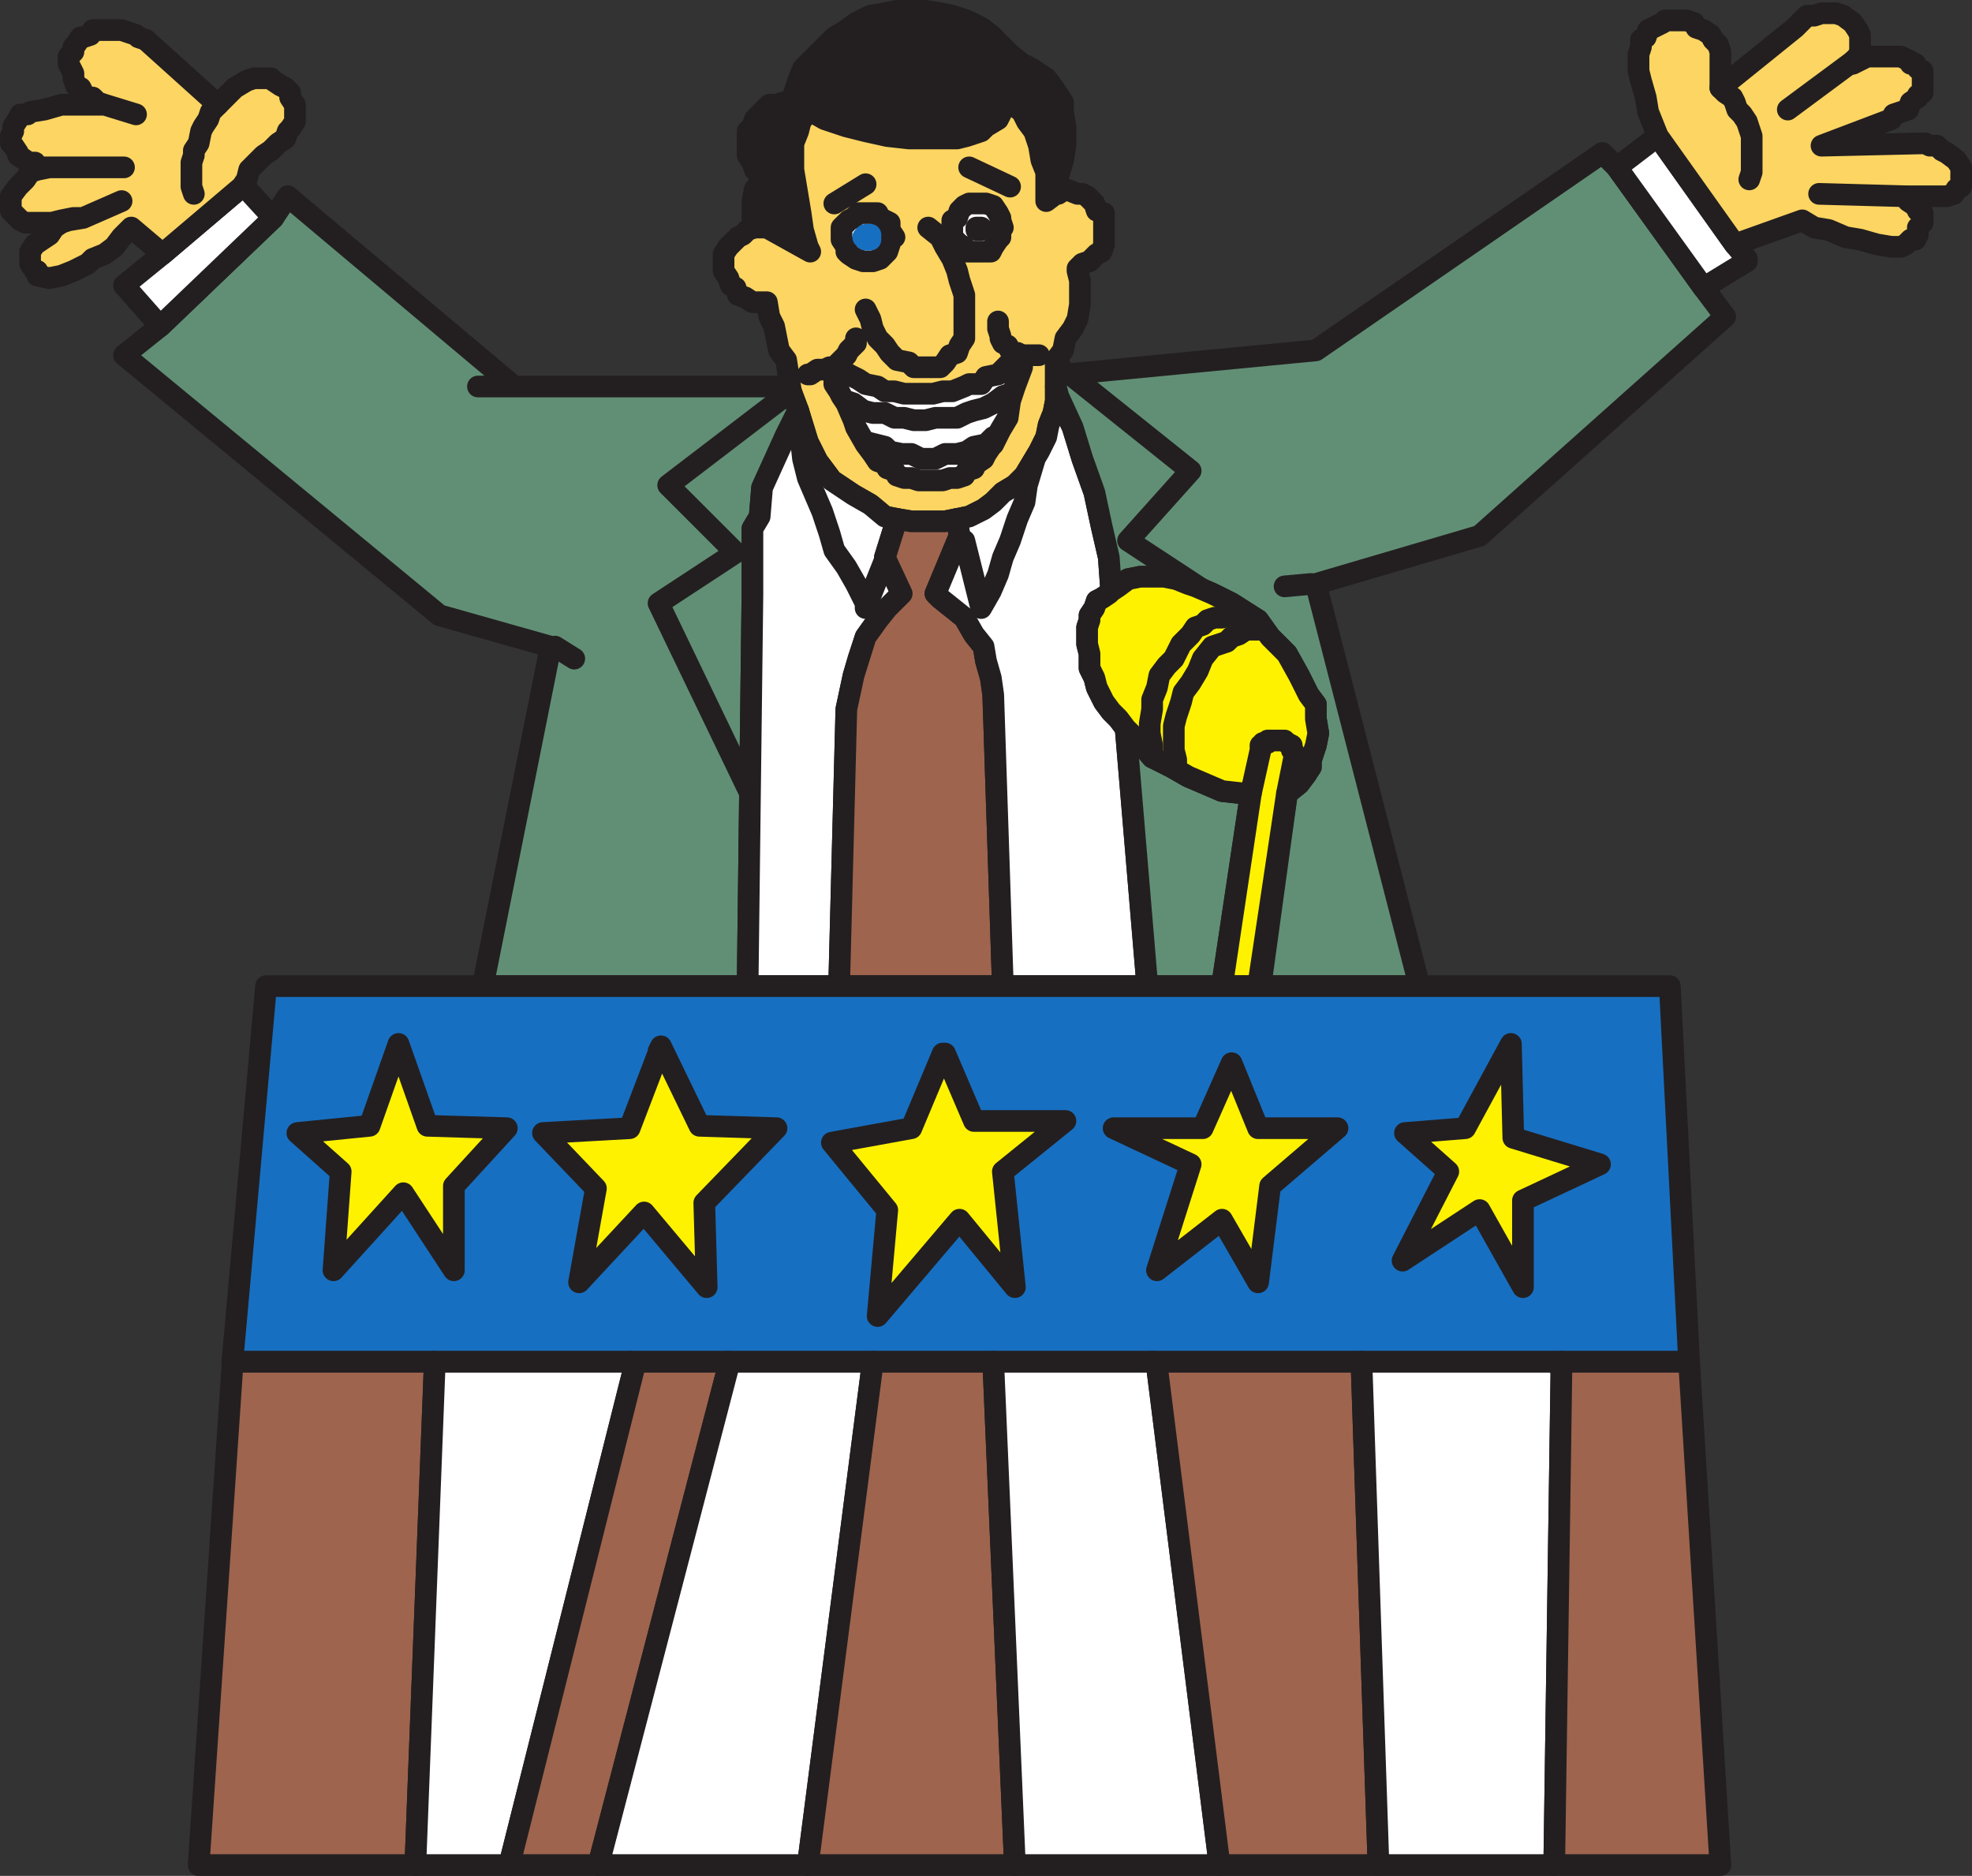 <svg xmlns="http://www.w3.org/2000/svg" width="614.25" height="584.25"><rect width="100%" height="100%" fill="#333333" stroke="none"/><path fill="#231f20" fill-rule="evenodd" d="m328.875 60.375.75-5.25 1.5-5.25.75-4.5v-6l-.75-4.5v-3l-3-4.5-2.25-3-4.5-3-3-1.5-3.75-3-6-6-3-2.25-4.5-2.25-4.5-1.5-3.75-.75-4.5-.75h-9l-3.75.75-4.5.75-4.5 2.25-3 2.25-3.75 2.25-9.75 9.75-1.5 3.75-2.25 6.75h-2.25l-2.25.75h-2.25l-4.5 4.5-.75 2.25-1.5 1.5v7.5l1.5 2.25.75 2.25 2.25 2.25 1.5.75-2.25 1.5-1.5 1.5-.75 3.75v5.25l.75 1.5 1.5 1.5h2.25l13.5 7.5-.75-1.5-1.5-5.25-.75-5.25-2.25-13.5v-8.25l1.5-3.75.75-3 2.25-3v-.75l5.25 3 6.75 2.25 6 1.5 6.75 1.5 6.75.75h15l3-.75 4.5-1.5 1.5-1.5 3.75-2.25 1.5-3 2.25-2.25 3.75 3 1.5 3 2.25 3 1.5 4.5.75 4.5 1.5 3.75v9l3-2.25"/><path fill="none" stroke="#231f20" stroke-linecap="round" stroke-linejoin="round" stroke-miterlimit="10" stroke-width="6.75" d="m328.875 60.375.75-5.25 1.5-5.25.75-4.5v-6l-.75-4.5v-3l-3-4.5-2.25-3-4.5-3-3-1.5-3.75-3-6-6-3-2.25-4.5-2.25-4.5-1.5-3.75-.75-4.5-.75h-9l-3.75.75-4.5.75-4.5 2.25-3 2.25-3.75 2.25-9.75 9.75-1.5 3.75-2.25 6.75h-2.25l-2.25.75h-2.25l-4.5 4.5-.75 2.25-1.5 1.5v7.5l1.5 2.25.75 2.25 2.25 2.25 1.5.75-2.25 1.5-1.5 1.5-.75 3.75v5.25l.75 1.5 1.5 1.5h2.25l13.5 7.5-.75-1.5-1.5-5.25-.75-5.25-2.25-13.5v-8.25l1.5-3.75.75-3 2.25-3v-.75l5.25 3 6.75 2.25 6 1.5 6.75 1.5 6.75.75h15l3-.75 4.5-1.5 1.5-1.5 3.75-2.25 1.5-3 2.25-2.25 3.75 3 1.5 3 2.25 3 1.5 4.5.75 4.5 1.5 3.75v9zm0 0"/><path fill="#fdd562" fill-rule="evenodd" d="M328.875 120.375v4.5l-.75 3.75-1.5 3.75-.75 3.75-2.25 4.5-4.5 7.5-3 3-3.75 2.25-3 3-3 2.25-4.5 2.25-7.5 1.5h-10.5l-4.5-.75-3.75-.75-4.5-3.75-5.25-3-6.75-4.5-4.5-6-3-6-3-9.75-2.25-6-1.5-9.75-2.25-3-1.5-7.5-1.5-3-.75-4.5h-4.5l-2.25-1.5-2.25-.75-.75-2.25-1.5-.75-.75-2.25-1.5-2.25v-5.25l1.5-2.25 3-3 1.5-.75 1.5-1.5 2.25-.75h3.75l13.5 7.5-.75-1.5-1.5-5.25-.75-5.25-2.25-13.5v-8.25l1.5-3.75.75-3 2.25-3v-.75l5.25 3 6.75 2.25 6 1.5 6.75 1.5 6.75.75h15l3-.75 4.5-1.5 1.5-1.5 3.75-2.25 1.5-3 2.25-2.25 3.75 3 1.5 3 2.25 3 1.5 4.5.75 4.5 1.5 3.75v9l3-2.25h.75l2.25-1.5 3.75 1.5h1.5l1.5.75 2.25 2.25.75 2.25 2.25.75v9.75l-.75 2.25-1.5.75-2.25 2.25-2.25.75-1.5 1.5v.75l.75 3v7.5l-.75 4.5-1.5 3-2.25 3-.75 3.75-2.25 3v8.25"/><path fill="none" stroke="#231f20" stroke-linecap="round" stroke-linejoin="round" stroke-miterlimit="10" stroke-width="6.75" d="M328.875 120.375v4.5l-.75 3.75-1.5 3.75-.75 3.75-2.25 4.5-4.5 7.5-3 3-3.75 2.25-3 3-3 2.25-4.5 2.25-7.5 1.5h-10.5l-4.5-.75-3.75-.75-4.5-3.75-5.25-3-6.75-4.5-4.5-6-3-6-3-9.75-2.25-6-1.5-9.75-2.25-3-1.5-7.5-1.5-3-.75-4.5h-4.5l-2.25-1.5-2.25-.75-.75-2.25-1.5-.75-.75-2.25-1.5-2.25v-5.25l1.5-2.25 3-3 1.5-.75 1.5-1.5 2.25-.75h3.75l13.5 7.5-.75-1.5-1.5-5.25-.75-5.25-2.25-13.5v-8.25l1.5-3.75.75-3 2.25-3v-.75l5.25 3 6.75 2.25 6 1.5 6.75 1.5 6.75.75h15l3-.75 4.5-1.5 1.5-1.5 3.75-2.25 1.5-3 2.25-2.25 3.75 3 1.5 3 2.25 3 1.5 4.5.75 4.5 1.5 3.75v9l3-2.25h.75l2.25-1.5 3.75 1.5h1.5l1.5.75 2.25 2.25.75 2.25 2.25.75v9.75l-.75 2.25-1.5.75-2.25 2.25-2.25.75-1.5 1.5v.75l.75 3v7.5l-.75 4.5-1.5 3-2.25 3-.75 3.75-2.25 3zm-69-57 9.75-6m32.25-5.25 12.75 6"/><path fill="#fff" fill-rule="evenodd" d="m278.625 73.875-1.5-2.25v-2.25l-3-1.5-.75-1.5h-6l-1.5 1.5-1.5.75-2.25 2.25v3.75l1.5 2.25v1.5l.75.75 2.25 1.5 2.25.75h3l2.25-.75 2.25-2.25.75-2.25v-2.25h1.5"/><path fill="none" stroke="#231f20" stroke-linecap="round" stroke-linejoin="round" stroke-miterlimit="10" stroke-width="6.75" d="m278.625 73.875-1.5-2.25v-2.25l-3-1.5-.75-1.5h-6l-1.5 1.5-1.5.75-2.25 2.25v3.75l1.5 2.25v1.5l.75.75 2.25 1.5 2.25.75h3l2.25-.75 2.25-2.25.75-2.25v-2.25zm0 0"/><path fill="#fff" fill-rule="evenodd" d="m312.375 70.875-.75-2.25v-.75l-.75-1.5-1.5-2.25-2.25-.75h-5.25l-1.5.75-1.5 1.5-.75 2.25-1.5.75v5.25l2.25 2.25 1.5.75.75 1.5h7.5l.75-1.5 1.5-2.25.75-.75v-2.25l.75-.75"/><path fill="none" stroke="#231f20" stroke-linecap="round" stroke-linejoin="round" stroke-miterlimit="10" stroke-width="6.75" d="m312.375 70.875-.75-2.25v-.75l-.75-1.5-1.5-2.25-2.25-.75h-5.25l-1.5.75-1.5 1.5-.75 2.25-1.5.75v5.25l2.25 2.25 1.5.75.75 1.5h7.5l.75-1.5 1.5-2.25.75-.75v-2.25zm0 0"/><path fill="#176fc1" fill-rule="evenodd" d="M305.625 70.875h-1.5v.75h1.5v-.75"/><path fill="none" stroke="#231f20" stroke-linecap="round" stroke-linejoin="round" stroke-miterlimit="10" stroke-width="6.75" d="M305.625 70.875h-1.5v.75h1.5zm-36 25.5 1.5 3 .75 3 1.5 3 2.25 2.25 1.5 2.25 2.25 2.25 3.75.75 1.5 1.5h8.25l1.5-1.5 1.5-2.25 2.25-.75.75-2.25 1.5-2.25v-13.5l-1.5-4.5-.75-3-1.5-3.75-2.25-3.75-1.5-3-3.75-3m-37.5 45.75h.75l2.25-1.5h2.25l1.5-.75h1.5l3.75-3.75.75-1.5 2.25-2.25v-1.5m44.25-5.25v2.25l.75 2.25v.75l.75 1.5 1.5.75.75 1.5 1.5.75h.75l1.5.75h5.25"/><path fill="#fff" fill-rule="evenodd" d="m263.625 125.625-1.5-2.25-.75-1.5-1.5-2.25v-3l-.75-2.25 3 .75 2.25 1.5 3 1.5 2.25 1.5 3.75.75 2.25 1.5h3l3 .75h9l3-.75h3l3.75-1.5 1.5-.75h3.75l1.5-2.25 3.75-.75 6-6h1.5v3.75l-2.25 6-1.5 4.5-.75 5.25-2.25 3.75-2.25 4.5-.75.75-1.5 2.25-.75 1.5-2.25 1.5-.75 1.5-2.25.75-.75 1.5-2.25.75h-2.25l-2.25.75h-7.5l-2.25-.75h-2.25l-2.25-.75-.75-1.5-2.25-.75-.75-1.5-2.25-.75-1.5-2.25-2.25-3-3-5.25-.75-2.25-2.25-5.25"/><path fill="none" stroke="#231f20" stroke-linecap="round" stroke-linejoin="round" stroke-miterlimit="10" stroke-width="6.75" d="m263.625 125.625-1.5-2.25-.75-1.5-1.5-2.25v-3l-.75-2.25 3 .75 2.25 1.5 3 1.5 2.25 1.5 3.75.75 2.25 1.5h3l3 .75h9l3-.75h3l3.75-1.5 1.5-.75h3.75l1.5-2.25 3.75-.75 6-6h1.5v3.75l-2.25 6-1.5 4.5-.75 5.25-2.25 3.75-2.25 4.5-.75.75-1.5 2.25-.75 1.5-2.25 1.5-.75 1.5-2.25.75-.75 1.5-2.25.75h-2.25l-2.25.75h-7.5l-2.25-.75h-2.25l-2.25-.75-.75-1.5-2.25-.75-.75-1.5-2.25-.75-1.5-2.25-2.25-3-3-5.25-.75-2.25zm0 0"/><path fill="none" stroke="#231f20" stroke-linecap="round" stroke-linejoin="round" stroke-miterlimit="10" stroke-width="6.75" d="m263.625 124.875 2.25.75 3 2.25 3 .75h3.75l3 1.5h3l3 .75h3.75l3-.75h6.75l3-1.5 2.25-.75 3-.75 3-1.5 3-2.25 2.25-.75m-45 15 6 1.5 1.5 1.5 3.75.75h3l3 1.5h4.5l3-1.5h3.75l3-.75 2.25-1.5 3.75-.75 2.25-2.25"/><path fill="#618f75" fill-rule="evenodd" d="M232.875 307.125h-82.5l20.25-101.25.75-4.5-34.5-9.75-98.25-81 11.25-9 35.25-33.75 4.5-6.75 70.5 59.25h82.5l3.75 1.5 2.25 6-3.75 7.5-7.5 16.5-.75 9-2.25 3.75v20.25l-1.5 122.25"/><path fill="none" stroke="#231f20" stroke-linecap="round" stroke-linejoin="round" stroke-miterlimit="10" stroke-width="6.75" d="M232.875 307.125h-82.5l20.25-101.25.75-4.5-34.5-9.75-98.25-81 11.25-9 35.25-33.75 4.5-6.75 70.5 59.25h82.5l3.75 1.5 2.25 6-3.75 7.5-7.5 16.5-.75 9-2.25 3.75v20.25zm-72.75-186.75h-11.25m24 81 6 3.75"/><path fill="none" stroke="#231f20" stroke-linecap="round" stroke-linejoin="round" stroke-miterlimit="10" stroke-width="6.75" d="m246.375 121.875-38.25 29.25 21 21-24 15.75 29.25 60.75"/><path fill="#fff" fill-rule="evenodd" d="m275.625 173.625 5.25 11.25-4.5 4.5-3 3.75-3.75 5.25-2.25 6.75-1.5 5.25-2.25 10.5-2.25 86.25h-28.5l1.5-122.25v-20.25l2.25-3.75.75-9 7.5-16.5 3.75-7.5 3 9.75 3 6 4.5 6 6.75 4.5 5.25 3 4.5 3.75 3.75.75-3.75 12"/><path fill="none" stroke="#231f20" stroke-linecap="round" stroke-linejoin="round" stroke-miterlimit="10" stroke-width="6.75" d="m275.625 173.625 5.25 11.25-4.5 4.5-3 3.75-3.75 5.25-2.25 6.75-1.5 5.25-2.25 10.5-2.25 86.25h-28.5l1.5-122.25v-20.25l2.25-3.75.75-9 7.5-16.5 3.75-7.5 3 9.75 3 6 4.5 6 6.75 4.5 5.25 3 4.5 3.75 3.75.75zm0 0"/><path fill="none" stroke="#231f20" stroke-linecap="round" stroke-linejoin="round" stroke-miterlimit="10" stroke-width="6.75" d="m248.625 128.625.75 7.5.75 6.75 1.5 6 4.5 10.5 2.25 6.75 1.5 5.25 3.75 5.25 3 5.25 3 6v1.5l6-15"/><path fill="#9e644e" fill-rule="evenodd" d="M283.875 162.375h10.5l3.75-.75.75 5.25-7.5 18 1.5 1.5 7.5 6 3 5.25 3 3.75.75 4.5 1.5 5.25.75 5.25 3 90.75h-51l2.25-86.25 2.25-10.5 3.75-12 3.75-5.25 3-3.75 4.5-4.5-5.25-11.25 3.75-12 4.5.75"/><path fill="none" stroke="#231f20" stroke-linecap="round" stroke-linejoin="round" stroke-miterlimit="10" stroke-width="6.75" d="M283.875 162.375h10.5l3.75-.75.75 5.25-7.5 18 1.5 1.5 7.5 6 3 5.25 3 3.75.75 4.5 1.5 5.25.75 5.25 3 90.75h-51l2.25-86.25 2.25-10.5 3.75-12 3.75-5.25 3-3.75 4.5-4.5-5.25-11.25 3.75-12zm0 0"/><path fill="#fff" fill-rule="evenodd" d="m345.375 184.875-2.25 1.5-1.5.75-.75 2.25-1.5 2.25v1.5l-.75 2.25v5.25l.75 3v4.5l1.5 3 .75 3 2.25 4.5 2.25 3 2.25 2.25 2.25 3 6.75 80.25h-45l-3-90.75-.75-5.25-1.5-5.25-.75-4.5-3-3.75-3-5.25-7.5-6-1.5-1.5 7.5-18-.75-5.25 3.75-.75 4.5-2.25 3-2.25 3-3 3.75-2.25 3-3 4.5-7.5 2.25-4.5.75-3.75 1.5-3.75.75-3.75v-4.5l.75 3 4.5 9.75 3 9.75 3.75 10.5 2.25 10.5 2.25 9.75.75 10.5-.75.75"/><path fill="none" stroke="#231f20" stroke-linecap="round" stroke-linejoin="round" stroke-miterlimit="10" stroke-width="6.75" d="m345.375 184.875-2.25 1.5-1.5.75-.75 2.25-1.5 2.25v1.5l-.75 2.25v5.25l.75 3v4.5l1.5 3 .75 3 2.25 4.5 2.25 3 2.25 2.25 2.25 3 6.75 80.25h-45l-3-90.75-.75-5.25-1.5-5.25-.75-4.5-3-3.75-3-5.25-7.5-6-1.5-1.5 7.5-18-.75-5.25 3.75-.75 4.5-2.25 3-2.25 3-3 3.75-2.25 3-3 4.5-7.5 2.25-4.5.75-3.75 1.5-3.75.75-3.75v-4.5l.75 3 4.5 9.75 3 9.75 3.75 10.5 2.25 10.5 2.25 9.75.75 10.5zm0 0"/><path fill="none" stroke="#231f20" stroke-linecap="round" stroke-linejoin="round" stroke-miterlimit="10" stroke-width="6.75" d="m300.375 168.375 5.25 21 3-5.25 2.25-5.25 1.5-5.25 2.25-5.25 2.25-6.75 2.25-5.25.75-5.25 2.25-7.5"/><path fill="#618f75" fill-rule="evenodd" d="m331.875 116.625 78-7.5 89.25-61.5 4.5 4.5 27 37.5 6.75 9-76.5 68.25-51 15 31.5 122.25v3h-48.75l8.25-60 3.75-3 2.25-3 3-9 .75-3.75-.75-4.5v-4.5l-2.25-3-3-6-3.75-6.75-5.25-5.25-3.75-5.25-8.25-5.25-6-3-5.25-2.25-6-2.25-3.75-.75h-7.5l-3.75.75-3 2.25-2.25 1.5-.75-10.5-2.25-9.75-2.25-10.5-3.75-10.5-3-9.75-4.5-9.75-.75-3v-8.25l3 4.5"/><path fill="none" stroke="#231f20" stroke-linecap="round" stroke-linejoin="round" stroke-miterlimit="10" stroke-width="6.75" d="m331.875 116.625 78-7.5 89.25-61.5 4.5 4.5 27 37.5 6.75 9-76.5 68.25-51 15 31.5 122.25v3h-48.75l8.25-60 3.75-3 2.25-3 3-9 .75-3.75-.75-4.5v-4.5l-2.25-3-3-6-3.75-6.75-5.25-5.25-3.75-5.25-8.25-5.25-6-3-5.25-2.25-6-2.25-3.75-.75h-7.5l-3.75.75-3 2.25-2.25 1.5-.75-10.5-2.25-9.75-2.25-10.5-3.75-10.5-3-9.75-4.5-9.75-.75-3v-8.25zm0 0"/><path fill="none" stroke="#231f20" stroke-linecap="round" stroke-linejoin="round" stroke-miterlimit="10" stroke-width="6.75" d="m333.375 116.625 37.5 30-19.5 21.75 24 15.75m33-2.25-8.25.75"/><path fill="#618f75" fill-rule="evenodd" d="m350.625 226.875 4.5 4.5 3.75 4.5 6 3 5.25 3 10.5 4.5 6.75.75h2.25l-9 60h-23.25l-6.75-80.25"/><path fill="none" stroke="#231f20" stroke-linecap="round" stroke-linejoin="round" stroke-miterlimit="10" stroke-width="6.75" d="m350.625 226.875 4.5 4.5 3.75 4.5 6 3 5.25 3 10.5 4.5 6.75.75h2.25l-9 60h-23.25zm0 0"/><path fill="#fff200" fill-rule="evenodd" d="m391.875 307.125 9-60 3.75-3 2.25-3 1.5-2.25v-2.25l1.5-4.5.75-3.75-.75-4.5v-4.5l-2.25-3-3-6-3.75-6.75-5.25-5.25-3.75-5.25-8.25-5.25-6-3-5.25-2.25-2.25-.75-3.75-1.5-3.75-.75h-7.5l-3.75.75-3 2.25-2.25 1.5-.75.75-2.25 1.5-1.5.75-.75 2.25-1.5 2.25v1.5l-.75 2.25v5.25l.75 3v4.5l1.5 3 .75 3 2.25 4.5 2.25 3 2.25 2.25 2.25 3 4.5 4.5 3.75 4.5 6 3 5.25 3 10.5 4.5 6.75.75h2.25l-9 60h11.25"/><path fill="none" stroke="#231f20" stroke-linecap="round" stroke-linejoin="round" stroke-miterlimit="10" stroke-width="6.75" d="m391.875 307.125 9-60 3.75-3 2.25-3 1.5-2.25v-2.25l1.5-4.5.75-3.75-.75-4.5v-4.5l-2.25-3-3-6-3.75-6.75-5.25-5.25-3.75-5.25-8.25-5.25-6-3-5.25-2.25-2.25-.75-3.75-1.5-3.75-.75h-7.5l-3.75.75-3 2.25-2.25 1.5-.75.75-2.25 1.5-1.5.75-.75 2.25-1.5 2.25v1.5l-.75 2.25v5.25l.75 3v4.5l1.5 3 .75 3 2.25 4.5 2.25 3 2.25 2.25 2.25 3 4.5 4.5 3.75 4.5 6 3 5.25 3 10.5 4.5 6.75.75h2.25l-9 60zm0 0"/><path fill="none" stroke="#231f20" stroke-linecap="round" stroke-linejoin="round" stroke-miterlimit="10" stroke-width="6.75" d="M358.875 234.375v-2.25l-.75-3.75v-3l.75-4.5v-3l1.5-3.75.75-3.75 2.25-3 2.25-2.25 2.25-4.5 3-3 1.5-2.25 2.25-.75 1.5-1.5 2.25-.75h2.25l2.25-.75h3l2.25.75"/><path fill="none" stroke="#231f20" stroke-linecap="round" stroke-linejoin="round" stroke-miterlimit="10" stroke-width="6.75" d="M366.375 239.625v-3l-.75-3v-7.5l.75-3 1.5-4.5.75-3 2.25-3 2.25-3.75 1.5-3.75 3-3.75 4.5-1.5 1.5-1.5 2.25-.75 2.25-1.5h4.5m-3 51 3-13.5v-1.5h.75v-.75h1.5v-.75h5.25l.75.75 1.5.75v1.5l.75.75v1.5l-2.25 11.25"/><path fill="#fff" fill-rule="evenodd" d="m49.875 101.625-11.25-12.75 12-9.75 24.75-21 1.5.75 8.25 9-35.25 33.75"/><path fill="none" stroke="#231f20" stroke-linecap="round" stroke-linejoin="round" stroke-miterlimit="10" stroke-width="6.75" d="m49.875 101.625-11.25-12.75 12-9.75 24.75-21 1.5.75 8.25 9zm0 0"/><path fill="#fdd562" fill-rule="evenodd" d="m50.625 79.125 24.75-21 1.5-2.25.75-3 4.5-4.5 2.25-1.5 2.25-2.25 2.25-1.5.75-2.25.75-.75 1.5-2.25v-5.25l-1.5-2.25v-1.5l-1.5-1.5-1.5-.75-2.25-1.5-.75-.75h-5.25l-2.25.75-3.75 2.25-5.25 5.25-22.5-20.25-2.25-.75-.75-.75-4.5-1.5h-9l-.75 1.5-2.25.75h-.75l-1.5 2.25-.75.75v1.5l-1.5 1.5v2.25l1.5 3v1.5l.75 2.25 1.5.75.75 1.5 1.5 1.5h1.5l1.5 1.5 2.25.75h-13.5l-5.25 1.5-4.5.75-.75.75h-2.25l-.75 1.5-1.5 2.25v1.5l-.75 1.5v2.25l.75.75 1.5 2.25v.75l2.25 1.5.75.75h2.25l.75 1.5h3.75l-3.75.75-2.25.75-1.5 2.25-2.25 2.25-2.25 3v4.5l3 3 1.5.75h8.25l3-.75 3.75-.75h3l-4.5.75-2.25.75-2.25 1.5-1.5 2.25-4.5 3-1.5 2.25v3.75l1.5 2.25h.75v1.5l3.75.75 3.75-.75 3.75-1.5 4.5-2.25 1.5-1.5 3.75-1.5 3-2.25 2.25-3 3-3 9.75 8.25"/><path fill="none" stroke="#231f20" stroke-linecap="round" stroke-linejoin="round" stroke-miterlimit="10" stroke-width="6.75" d="m50.625 79.125 24.75-21 1.5-2.25.75-3 4.5-4.5 2.25-1.5 2.25-2.25 2.25-1.5.75-2.25.75-.75 1.5-2.25v-5.25l-1.5-2.25v-1.5l-1.5-1.5-1.5-.75-2.25-1.5-.75-.75h-5.25l-2.25.75-3.75 2.25-5.25 5.25-22.5-20.25-2.25-.75-.75-.75-4.5-1.5h-9l-.75 1.5-2.25.75h-.75l-1.5 2.25-.75.75v1.5l-1.5 1.5v2.25l1.5 3v1.5l.75 2.25 1.5.75.75 1.5 1.5 1.5h1.5l1.5 1.5 2.25.75h-13.5l-5.25 1.5-4.5.75-.75.75h-2.25l-.75 1.5-1.5 2.25v1.5l-.75 1.5v2.25l.75.75 1.5 2.25v.75l2.25 1.5.75.75h2.25l.75 1.5h3.75l-3.75.75-2.25.75-1.5 2.25-2.25 2.25-2.25 3v4.5l3 3 1.5.75h8.25l3-.75 3.75-.75h3l-4.5.75-2.25.75-2.25 1.5-1.5 2.25-4.5 3-1.5 2.25v3.75l1.5 2.25h.75v1.5l3.75.75 3.75-.75 3.75-1.5 4.5-2.25 1.5-1.5 3.75-1.5 3-2.25 2.25-3 3-3zm-18-46.5 9.75 3m-27 16.5h23.25m-12.75 15.75 12-5.25"/><path fill="none" stroke="#231f20" stroke-linecap="round" stroke-linejoin="round" stroke-miterlimit="10" stroke-width="6.75" d="m67.875 32.625-2.25 2.25-.75 2.25-1.5 2.25-.75 1.5-.75 3.75-1.5 2.25v1.5l-.75 2.25v7.5l.75 2.25"/><path fill="#fff" fill-rule="evenodd" d="m503.625 52.125 12.75-9.75 24 33.75 3.75 4.5v.75l-13.5 8.25-27-37.5"/><path fill="none" stroke="#231f20" stroke-linecap="round" stroke-linejoin="round" stroke-miterlimit="10" stroke-width="6.75" d="m503.625 52.125 12.75-9.75 24 33.75 3.75 4.5v.75l-13.5 8.25zm0 0"/><path fill="#fdd562" fill-rule="evenodd" d="m561.375 68.625 3.75 2.25 4.5.75 5.25 2.25 4.5.75 5.25 1.5 4.5.75h3l1.5-.75 1.5-1.5h1.5l.75-1.5v-2.25l1.5-1.5v-3l-1.5-.75-.75-1.5-2.25-1.5v-1.5h-.75 12.75l2.25-.75.75-1.5 1.5-.75v-6l-1.5-2.25-3-2.25-1.5-.75-1.5-1.5h-2.25l-1.5-.75-32.25.75 21.75-8.25.75-1.5 4.5-1.5.75-2.25 2.25-1.5v-.75l1.5-.75v-6.75l-1.5-.75-.75-1.5h-1.5v-.75l-3-1.5h-10.5l-4.5 2.25v-.75l1.5-1.5.75-1.5v-5.25l-.75-1.5-1.5-2.25-3-2.25-2.25-.75h-4.5l-2.25.75h-2.25l-3.75 3.75-23.25 18.75v-11.25l-.75-2.25-1.5-1.5-.75-1.5-2.25-1.5-2.25-.75-.75-1.5-2.25-.75h-6.75l-.75.75-4.5 2.25-.75 2.25-1.5.75v2.25l-.75 2.25v5.25l.75 3 1.5 5.25.75 4.5 3 7.5 24 33.75 21-7.5"/><path fill="none" stroke="#231f20" stroke-linecap="round" stroke-linejoin="round" stroke-miterlimit="10" stroke-width="6.75" d="m561.375 68.625 3.75 2.25 4.5.75 5.25 2.25 4.5.75 5.25 1.5 4.5.75h3l1.5-.75 1.5-1.5h1.5l.75-1.5v-2.25l1.5-1.5v-3l-1.5-.75-.75-1.5-2.25-1.5v-1.5h-.75 12.75l2.25-.75.75-1.5 1.5-.75v-6l-1.5-2.25-3-2.25-1.5-.75-1.5-1.5h-2.25l-1.5-.75-32.25.75 21.75-8.25.75-1.5 4.5-1.5.75-2.25 2.25-1.5v-.75l1.5-.75v-6.75l-1.5-.75-.75-1.5h-1.5v-.75l-3-1.5h-10.5l-4.5 2.25v-.75l1.5-1.5.75-1.5v-5.25l-.75-1.5-1.5-2.25-3-2.25-2.25-.75h-4.5l-2.25.75h-2.25l-3.75 3.75-23.25 18.75v-11.25l-.75-2.25-1.5-1.5-.75-1.5-2.25-1.5-2.25-.75-.75-1.5-2.25-.75h-6.75l-.75.75-4.5 2.25-.75 2.25-1.5.75v2.25l-.75 2.25v5.25l.75 3 1.5 5.25.75 4.5 3 7.5 24 33.75zm0 0"/><path fill="none" stroke="#231f20" stroke-linecap="round" stroke-linejoin="round" stroke-miterlimit="10" stroke-width="6.75" d="m544.875 55.875.75-2.25v-11.25l-1.5-4.5-1.5-2.25-1.5-1.5-.75-2.25-.75-1.5-2.25-1.5-1.5-1.5m41.25-8.25-20.25 15m36.75 27-27-.75"/><path fill="#176fc1" fill-rule="evenodd" d="m526.125 424.125-6-117H82.875l-10.5 117h453.75"/><path fill="none" stroke="#231f20" stroke-linecap="round" stroke-linejoin="round" stroke-miterlimit="10" stroke-width="6.75" d="m526.125 424.125-6-117H82.875l-10.5 117zm0 0"/><path fill="#fff200" fill-rule="evenodd" d="m124.125 325.125-9 25.5-22.5 2.25 13.5 12-2.25 30.75 21.75-24 15.75 24v-26.25l16.5-18-24.75-.75-9-25.5"/><path fill="none" stroke="#231f20" stroke-linecap="round" stroke-linejoin="round" stroke-miterlimit="10" stroke-width="6.75" d="m124.125 325.125-9 25.5-22.5 2.25 13.5 12-2.25 30.75 21.75-24 15.75 24v-26.25l16.5-18-24.75-.75zm0 0"/><path fill="#fff200" fill-rule="evenodd" d="m205.875 325.875-9.75 25.5-27 1.5 16.5 17.25-5.25 29.25 20.25-21.75 19.5 23.25-.75-26.25 22.5-23.25-24-.75-12-24.75-.75 1.5.75-1.5"/><path fill="none" stroke="#231f20" stroke-linecap="round" stroke-linejoin="round" stroke-miterlimit="10" stroke-width="6.75" d="m205.875 325.875-9.75 25.5-27 1.5 16.5 17.25-5.25 29.25 20.25-21.75 19.5 23.25-.75-26.25 22.5-23.25-24-.75-12-24.75-.75 1.5zm0 0"/><path fill="#fff200" fill-rule="evenodd" d="m293.625 328.125-9.75 23.25-24.75 4.5 17.25 21-3 33 25.5-30 17.25 21-3.75-36 19.5-15.75h-28.5l-9-21h-.75"/><path fill="none" stroke="#231f20" stroke-linecap="round" stroke-linejoin="round" stroke-miterlimit="10" stroke-width="6.75" d="m293.625 328.125-9.75 23.25-24.75 4.5 17.25 21-3 33 25.5-30 17.25 21-3.75-36 19.5-15.75h-28.5l-9-21zm0 0"/><path fill="#fff200" fill-rule="evenodd" d="m383.625 331.125-9 20.25h-27.75l24 11.25-10.5 33 20.25-15.75 11.25 19.5 3.75-30 21-18h-24.75l-8.25-20.25"/><path fill="none" stroke="#231f20" stroke-linecap="round" stroke-linejoin="round" stroke-miterlimit="10" stroke-width="6.75" d="m383.625 331.125-9 20.25h-27.75l24 11.25-10.5 33 20.25-15.75 11.25 19.5 3.75-30 21-18h-24.75zm0 0"/><path fill="#fff200" fill-rule="evenodd" d="m470.625 325.125-14.25 26.25-18.75 1.5 13.5 12-14.25 27.75 24-15.75 13.5 24v-27l24-11.25-27-8.25-.75-29.25"/><path fill="none" stroke="#231f20" stroke-linecap="round" stroke-linejoin="round" stroke-miterlimit="10" stroke-width="6.75" d="m470.625 325.125-14.25 26.25-18.75 1.5 13.5 12-14.25 27.75 24-15.75 13.5 24v-27l24-11.25-27-8.25zm0 0"/><path fill="#9e644e" fill-rule="evenodd" d="m72.375 425.625-10.5 155.25h67.5l6-155.25v-1.5h-63v1.5"/><path fill="none" stroke="#231f20" stroke-linecap="round" stroke-linejoin="round" stroke-miterlimit="10" stroke-width="6.75" d="m72.375 425.625-10.5 155.25h67.5l6-155.25v-1.5h-63zm0 0"/><path fill="#fff" fill-rule="evenodd" d="m158.625 580.875 39-155.25-1.5-1.5h-60.75v1.5l-6 155.25h29.25"/><path fill="none" stroke="#231f20" stroke-linecap="round" stroke-linejoin="round" stroke-miterlimit="10" stroke-width="6.75" d="m158.625 580.875 39-155.25-1.5-1.5h-60.75v1.5l-6 155.25zm0 0"/><path fill="#9e644e" fill-rule="evenodd" d="m186.375 580.875 40.5-155.25v-1.5h-30.75l1.5 1.5-39 155.25h27.75"/><path fill="none" stroke="#231f20" stroke-linecap="round" stroke-linejoin="round" stroke-miterlimit="10" stroke-width="6.75" d="m186.375 580.875 40.5-155.25v-1.5h-30.75l1.5 1.5-39 155.25zm0 0"/><path fill="#fff" fill-rule="evenodd" d="m251.625 580.875 20.25-156.75h-45v1.5l-40.5 155.25h65.25"/><path fill="none" stroke="#231f20" stroke-linecap="round" stroke-linejoin="round" stroke-miterlimit="10" stroke-width="6.75" d="m251.625 580.875 20.25-156.75h-45v1.5l-40.5 155.25zm0 0"/><path fill="#9e644e" fill-rule="evenodd" d="M313.875 580.875h-62.25l20.25-156.75h37.5l6.75 156.75h-2.25"/><path fill="none" stroke="#231f20" stroke-linecap="round" stroke-linejoin="round" stroke-miterlimit="10" stroke-width="6.75" d="M313.875 580.875h-62.25l20.25-156.75h37.5l6.75 156.75zm0 0"/><path fill="#fff" fill-rule="evenodd" d="m360.375 425.625 19.5 155.25h-63.75l-6.75-156.75h49.5l1.5 1.5"/><path fill="none" stroke="#231f20" stroke-linecap="round" stroke-linejoin="round" stroke-miterlimit="10" stroke-width="6.75" d="m360.375 425.625 19.5 155.25h-63.75l-6.75-156.75h49.5zm0 0"/><path fill="#9e644e" fill-rule="evenodd" d="m360.375 425.625 19.5 155.25h49.5l-5.25-155.25v-1.5h-65.25l1.5 1.5"/><path fill="none" stroke="#231f20" stroke-linecap="round" stroke-linejoin="round" stroke-miterlimit="10" stroke-width="6.75" d="m360.375 425.625 19.5 155.25h49.5l-5.25-155.25v-1.5h-65.25zm0 0"/><path fill="#fff" fill-rule="evenodd" d="M485.625 425.625h.75l-2.25 155.25h-54.75l-5.25-155.25v-1.5h62.25l-.75 1.5"/><path fill="none" stroke="#231f20" stroke-linecap="round" stroke-linejoin="round" stroke-miterlimit="10" stroke-width="6.75" d="M485.625 425.625h.75l-2.25 155.25h-54.75l-5.25-155.25v-1.5h62.25zm0 0"/><path fill="#9e644e" fill-rule="evenodd" d="M486.375 424.125h39.75l9.75 156.75h-51.75l2.25-155.25h-.75l.75-1.5"/><path fill="none" stroke="#231f20" stroke-linecap="round" stroke-linejoin="round" stroke-miterlimit="10" stroke-width="6.75" d="M486.375 424.125h39.75l9.75 156.75h-51.75l2.25-155.25h-.75zm0 0"/><path fill="#176fc1" fill-rule="evenodd" d="M271.125 73.875v-.75h-1.5v.75h-.75.75v.75h1.5v-.75"/><path fill="none" stroke="#176fc1" stroke-linecap="round" stroke-linejoin="round" stroke-miterlimit="10" stroke-width="6.75" d="M271.125 73.875v-.75h-1.5v.75h-.75.75v.75h1.5zm0 0"/></svg>
